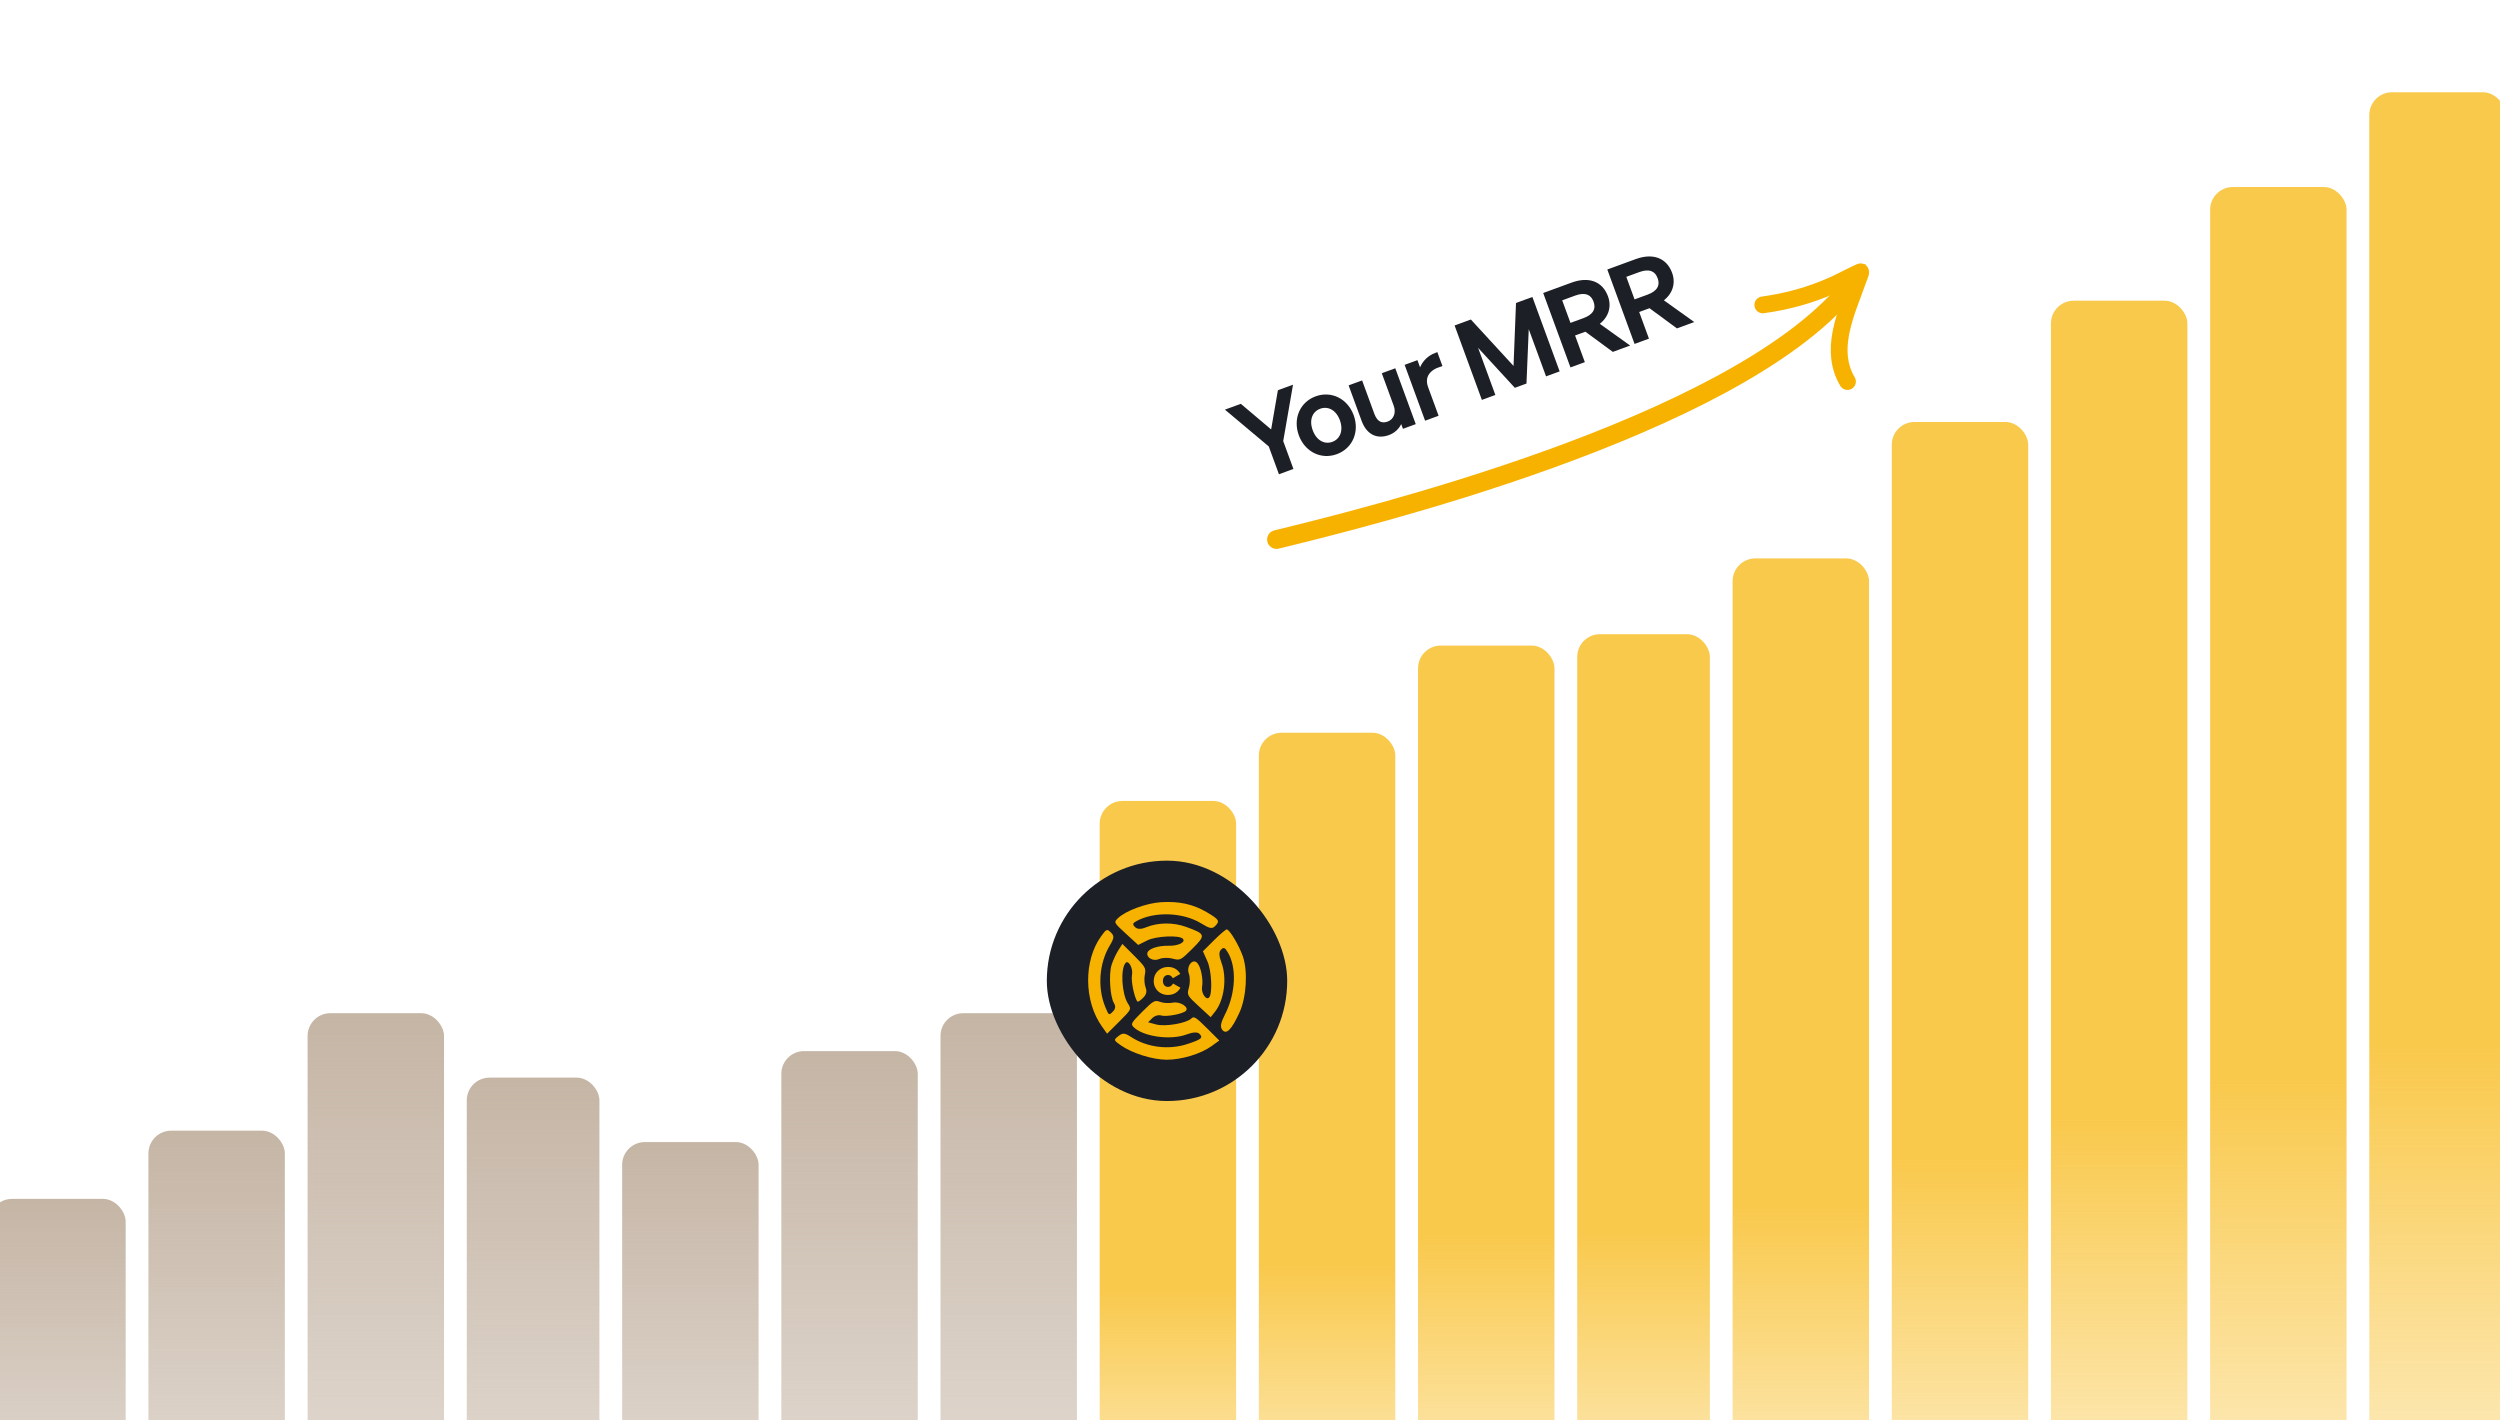 <svg width="375" height="213" viewBox="0 0 375 213" fill="none" xmlns="http://www.w3.org/2000/svg">
<g clip-path="url(#clip0_5399_2793)">
<rect x="-1.614" y="179.835" width="20.465" height="46.616" rx="3.411" fill="url(#paint0_linear_5399_2793)"/>
<rect x="22.263" y="169.603" width="20.465" height="56.849" rx="3.411" fill="url(#paint1_linear_5399_2793)"/>
<rect x="46.139" y="151.98" width="20.465" height="74.472" rx="3.411" fill="url(#paint2_linear_5399_2793)"/>
<rect x="70.016" y="161.645" width="19.897" height="64.808" rx="3.411" fill="url(#paint3_linear_5399_2793)"/>
<rect x="93.323" y="171.309" width="20.465" height="55.143" rx="3.411" fill="url(#paint4_linear_5399_2793)"/>
<rect x="117.199" y="157.665" width="20.465" height="68.787" rx="3.411" fill="url(#paint5_linear_5399_2793)"/>
<rect x="141.075" y="151.98" width="20.465" height="74.472" rx="3.411" fill="url(#paint6_linear_5399_2793)"/>
<rect x="164.953" y="120.145" width="20.465" height="110.855" rx="3.411" fill="url(#paint7_linear_5399_2793)"/>
<rect x="188.829" y="109.912" width="20.465" height="121.088" rx="3.411" fill="url(#paint8_linear_5399_2793)"/>
<rect x="212.705" y="96.836" width="20.465" height="134.163" rx="3.411" fill="url(#paint9_linear_5399_2793)"/>
<rect x="236.582" y="95.131" width="19.897" height="135.868" rx="3.411" fill="url(#paint10_linear_5399_2793)"/>
<rect x="259.891" y="83.761" width="20.465" height="147.238" rx="3.411" fill="url(#paint11_linear_5399_2793)"/>
<rect x="283.767" y="63.296" width="20.465" height="167.704" rx="3.411" fill="url(#paint12_linear_5399_2793)"/>
<rect x="307.643" y="45.105" width="20.465" height="185.895" rx="3.411" fill="url(#paint13_linear_5399_2793)"/>
<rect x="331.52" y="28.049" width="20.465" height="202.95" rx="3.411" fill="url(#paint14_linear_5399_2793)"/>
<rect x="355.396" y="13.838" width="20.465" height="217.162" rx="3.411" fill="url(#paint15_linear_5399_2793)"/>
<path d="M192.193 66.192L193.653 70.176L192.009 70.779L190.549 66.794L184.29 61.544L186.067 60.893L190.864 64.948L191.933 58.743L193.592 58.135L192.193 66.192Z" fill="#1D1F27"/>
<path d="M200.43 67.861C198.208 68.675 195.938 67.524 195.086 65.199C194.234 62.873 195.222 60.528 197.444 59.714C199.666 58.9 201.936 60.051 202.788 62.376C203.64 64.702 202.652 67.047 200.43 67.861ZM199.947 66.543C201.235 66.07 201.877 64.659 201.248 62.941C200.618 61.222 199.221 60.575 197.933 61.047C196.644 61.52 196.011 62.911 196.641 64.629C197.271 66.347 198.658 67.015 199.947 66.543Z" fill="#1D1F27"/>
<path d="M209.323 60.771L207.629 56.15L209.125 55.601L212.002 63.452L210.61 63.962L210.154 62.718C210.038 63.684 209.331 64.599 208.265 64.989C206.68 65.57 205.242 65.039 204.504 63.024L202.652 57.973L204.148 57.425L205.891 62.18C206.39 63.543 207.278 63.856 208.256 63.497C209.263 63.128 209.774 62 209.323 60.771Z" fill="#1D1F27"/>
<path d="M213.957 58.182L215.428 62.196L213.932 62.745L211.055 54.894L212.447 54.384L213.055 56.043C213.207 54.761 214.142 53.645 215.431 53.173L216.001 54.728C214.28 55.258 213.322 56.449 213.957 58.182Z" fill="#1D1F27"/>
<path d="M227.306 57.843L220.963 50.944L223.944 59.075L222.448 59.624L218.55 48.989L220.55 48.256L227.284 55.583L227.674 45.645L229.689 44.906L233.586 55.541L232.076 56.095L229.09 47.949L228.698 57.333L227.306 57.843Z" fill="#1D1F27"/>
<path d="M237.367 54.156L235.737 54.753L231.84 44.118L235.809 42.663C238.253 41.767 240.16 42.43 240.936 44.548C241.495 46.074 240.961 47.597 239.488 48.573L243.929 51.751L241.973 52.468L237.856 49.44L235.901 50.157L237.367 54.156ZM233.969 44.884L235.402 48.794L237.638 47.974C239.149 47.421 239.764 46.439 239.292 45.151C238.825 43.877 237.716 43.51 236.205 44.064L233.969 44.884Z" fill="#1D1F27"/>
<path d="M246.983 50.632L245.353 51.229L241.456 40.594L245.425 39.139C247.869 38.243 249.775 38.906 250.552 41.024C251.111 42.55 250.577 44.073 249.103 45.049L253.544 48.227L251.589 48.944L247.472 45.916L245.517 46.633L246.983 50.632ZM243.584 41.359L245.017 45.27L247.254 44.45C248.765 43.897 249.38 42.915 248.907 41.627C248.441 40.353 247.332 39.986 245.821 40.54L243.584 41.359Z" fill="#1D1F27"/>
<path d="M192.193 66.192L193.653 70.176L192.009 70.779L190.549 66.794L184.29 61.544L186.067 60.893L190.864 64.948L191.933 58.743L193.592 58.135L192.193 66.192Z" stroke="#1D1F27" stroke-width="0.563"/>
<path d="M200.43 67.861C198.208 68.675 195.938 67.524 195.086 65.199C194.234 62.873 195.222 60.528 197.444 59.714C199.666 58.9 201.936 60.051 202.788 62.376C203.64 64.702 202.652 67.047 200.43 67.861ZM199.947 66.543C201.235 66.07 201.877 64.659 201.248 62.941C200.618 61.222 199.221 60.575 197.933 61.047C196.644 61.52 196.011 62.911 196.641 64.629C197.271 66.347 198.658 67.015 199.947 66.543Z" stroke="#1D1F27" stroke-width="0.563"/>
<path d="M209.323 60.771L207.629 56.15L209.125 55.601L212.002 63.452L210.61 63.962L210.154 62.718C210.038 63.684 209.331 64.599 208.265 64.989C206.68 65.57 205.242 65.039 204.504 63.024L202.652 57.973L204.148 57.425L205.891 62.18C206.39 63.543 207.278 63.856 208.256 63.497C209.263 63.128 209.774 62 209.323 60.771Z" stroke="#1D1F27" stroke-width="0.563"/>
<path d="M213.957 58.182L215.428 62.196L213.932 62.745L211.055 54.894L212.447 54.384L213.055 56.043C213.207 54.761 214.142 53.645 215.431 53.173L216.001 54.728C214.28 55.258 213.322 56.449 213.957 58.182Z" stroke="#1D1F27" stroke-width="0.563"/>
<path d="M227.306 57.843L220.963 50.944L223.944 59.075L222.448 59.624L218.55 48.989L220.55 48.256L227.284 55.583L227.674 45.645L229.689 44.906L233.586 55.541L232.076 56.095L229.09 47.949L228.698 57.333L227.306 57.843Z" stroke="#1D1F27" stroke-width="0.563"/>
<path d="M237.367 54.156L235.737 54.753L231.84 44.118L235.809 42.663C238.253 41.767 240.16 42.43 240.936 44.548C241.495 46.074 240.961 47.597 239.488 48.573L243.929 51.751L241.973 52.468L237.856 49.44L235.901 50.157L237.367 54.156ZM233.969 44.884L235.402 48.794L237.638 47.974C239.149 47.421 239.764 46.439 239.292 45.151C238.825 43.877 237.716 43.51 236.205 44.064L233.969 44.884Z" stroke="#1D1F27" stroke-width="0.563"/>
<path d="M246.983 50.632L245.353 51.229L241.456 40.594L245.425 39.139C247.869 38.243 249.775 38.906 250.552 41.024C251.111 42.55 250.577 44.073 249.103 45.049L253.544 48.227L251.589 48.944L247.472 45.916L245.517 46.633L246.983 50.632ZM243.584 41.359L245.017 45.27L247.254 44.45C248.765 43.897 249.38 42.915 248.907 41.627C248.441 40.353 247.332 39.986 245.821 40.54L243.584 41.359Z" stroke="#1D1F27" stroke-width="0.563"/>
<path d="M264.2 44.836C263.745 44.947 263.437 45.388 263.503 45.863C263.574 46.369 264.04 46.723 264.547 46.653L264.548 46.654C268.332 46.131 271.868 45.157 275.33 43.607L276.022 43.289C276.124 43.241 276.807 42.898 277.531 42.536C276.75 44.673 275.81 46.999 275.312 49.324L275.206 49.852C274.718 52.496 274.83 55.182 276.325 57.705L276.377 57.784C276.656 58.161 277.181 58.275 277.594 58.029C278.005 57.785 278.161 57.271 277.963 56.845L277.919 56.76C276.686 54.68 276.608 52.445 277.032 50.167L277.124 49.712C277.674 47.141 278.785 44.605 279.622 42.192L279.621 42.191C279.647 42.116 279.718 41.955 279.806 41.726C279.866 41.573 279.932 41.39 279.976 41.229L280.011 41.076L280.012 41.075C280.079 40.687 279.962 40.385 279.831 40.209L279.829 40.207C279.721 40.064 279.54 39.905 279.246 39.855L279.247 39.854C279.245 39.853 279.242 39.853 279.24 39.853C279.238 39.853 279.236 39.852 279.235 39.852L279.234 39.852C279.129 39.834 278.911 39.828 278.633 39.945C278.343 40.066 277.535 40.464 276.79 40.835C276.032 41.213 275.332 41.567 275.233 41.613L274.574 41.916C271.276 43.392 267.906 44.32 264.293 44.818L264.2 44.836Z" fill="#F7B200" stroke="#F7B200" stroke-width="0.663"/>
<path d="M277.115 43.46C259.649 64.306 204.153 77.828 191.477 80.927" stroke="#F7B200" stroke-width="2.817" stroke-linecap="round" stroke-linejoin="round"/>
<g filter="url(#filter0_d_5399_2793)">
<rect x="157.023" y="125.718" width="36.058" height="36.058" rx="18.029" fill="#1D1F27"/>
<path fill-rule="evenodd" clip-rule="evenodd" d="M181.031 133.46C178.941 132.236 176.851 131.778 174.137 131.951C171.917 132.091 168.776 133.267 167.666 134.373C167.058 134.979 167.076 135.013 168.887 136.675L170.726 138.362L172.101 137.676C173.398 137.029 176.856 136.863 177.416 137.421C177.924 137.927 176.744 138.525 175.319 138.483C173.755 138.439 172.256 138.932 172.112 139.539C171.934 140.288 173.002 140.864 173.858 140.481C174.333 140.269 175.244 140.237 175.882 140.412C177.004 140.719 177.103 140.671 178.83 138.952C180.91 136.884 180.867 136.726 177.931 135.66C175.981 134.952 173.729 134.975 171.894 135.723C171.136 136.033 170.59 136.019 170.253 135.683C169.845 135.276 169.885 135.103 170.462 134.787C173.167 133.306 177.446 133.454 180.167 135.124C181.452 135.914 181.812 135.984 182.262 135.536C183.019 134.782 182.877 134.543 181.031 133.46ZM184.008 136.03C183.859 136.03 182.995 136.769 182.087 137.673L180.438 139.317L181.113 140.821C181.746 142.23 181.901 145.711 181.355 146.255C180.901 146.707 180.151 145.555 180.311 144.651C180.514 143.504 180.122 141.596 179.569 141.041C178.871 140.341 177.922 141.585 178.328 142.668C178.516 143.168 178.523 144.1 178.344 144.738C178.025 145.876 178.054 145.93 179.811 147.549L181.602 149.199L182.254 148.376C183.643 146.622 184.076 143.276 183.21 140.996C182.841 140.024 182.819 139.398 183.144 139.074C183.545 138.675 183.714 138.735 184.143 139.428C185.528 141.662 185.372 145.603 183.776 148.724C183.103 150.041 182.993 150.623 183.333 151.08C183.935 151.888 184.738 151.087 185.92 148.501C186.97 146.205 187.202 142.273 186.419 140.051C185.827 138.371 184.423 136.03 184.008 136.03ZM165.178 137.047C162.523 140.699 162.576 146.787 165.296 150.599L166.063 151.675L167.902 149.843C169.727 148.024 169.737 148.004 169.188 147.15C168.25 145.69 168.044 141.867 168.858 141.041C169.305 140.588 169.994 141.925 169.798 142.865C169.616 143.733 170.174 146.401 170.632 146.858C170.705 146.931 171.08 146.677 171.464 146.294C171.967 145.793 172.072 145.351 171.836 144.723C171.655 144.242 171.605 143.383 171.724 142.815C171.923 141.864 171.796 141.638 170.147 139.994L168.354 138.208L167.735 139.186C167.394 139.724 166.947 140.692 166.742 141.338C166.296 142.737 166.5 146.099 167.09 147.081C167.381 147.566 167.329 147.96 166.917 148.37C166.33 148.955 166.321 148.949 165.795 147.674C164.597 144.768 164.866 141.116 166.477 138.424C167.136 137.321 167.162 137.02 166.64 136.501C166.055 135.918 165.978 135.947 165.178 137.047ZM175.941 147.017C175.371 147.135 174.509 147.085 174.026 146.905C173.212 146.602 173.02 146.707 171.341 148.379C169.688 150.026 169.577 150.223 170.034 150.679C171.488 152.127 175.596 152.693 178.018 151.78C178.948 151.43 179.622 151.397 179.916 151.69C180.514 152.286 180.218 152.535 178.078 153.232C175.288 154.142 172.044 153.731 169.653 152.163C168.715 151.549 168.403 151.526 167.768 152.027C167.027 152.611 167.037 152.649 168.107 153.407C169.786 154.595 172.911 155.579 175.006 155.579C177.24 155.579 180.11 154.708 181.73 153.539L182.897 152.697L181.018 150.825C179.372 149.185 179.084 149.008 178.695 149.396C177.985 150.103 174.767 150.651 173.435 150.292L172.215 149.963L172.836 149.344C173.195 148.986 173.762 148.817 174.18 148.943C174.949 149.175 177.41 148.713 177.875 148.25C178.42 147.707 176.994 146.798 175.941 147.017Z" fill="#F7B200"/>
<path d="M175.156 145.864C176.162 145.864 176.728 145.375 177.069 144.776L175.954 144.149C175.786 144.448 175.572 144.655 175.191 144.655C174.746 144.655 174.434 144.287 174.434 143.763V143.751C174.434 143.268 174.734 142.87 175.191 142.87C175.561 142.87 175.774 143.072 175.925 143.36L177.04 142.709C176.699 142.093 176.098 141.661 175.208 141.661C174 141.661 173.058 142.56 173.058 143.763V143.774C173.058 145.024 174.035 145.864 175.156 145.864Z" fill="#F7B200"/>
</g>
</g>
<defs>
<filter id="filter0_d_5399_2793" x="152.516" y="124.591" width="45.073" height="45.073" filterUnits="userSpaceOnUse" color-interpolation-filters="sRGB">
<feFlood flood-opacity="0" result="BackgroundImageFix"/>
<feColorMatrix in="SourceAlpha" type="matrix" values="0 0 0 0 0 0 0 0 0 0 0 0 0 0 0 0 0 0 127 0" result="hardAlpha"/>
<feOffset dy="3.38"/>
<feGaussianBlur stdDeviation="2.254"/>
<feColorMatrix type="matrix" values="0 0 0 0 0 0 0 0 0 0 0 0 0 0 0 0 0 0 0.07 0"/>
<feBlend mode="normal" in2="BackgroundImageFix" result="effect1_dropShadow_5399_2793"/>
<feBlend mode="normal" in="SourceGraphic" in2="effect1_dropShadow_5399_2793" result="shape"/>
</filter>
<linearGradient id="paint0_linear_5399_2793" x1="8.619" y1="179.835" x2="8.619" y2="226.451" gradientUnits="userSpaceOnUse">
<stop stop-color="#C5B5A5"/>
<stop offset="1" stop-color="#C5B5A5" stop-opacity="0.5"/>
</linearGradient>
<linearGradient id="paint1_linear_5399_2793" x1="32.495" y1="169.603" x2="32.495" y2="226.452" gradientUnits="userSpaceOnUse">
<stop stop-color="#C5B5A5"/>
<stop offset="1" stop-color="#C5B5A5" stop-opacity="0.5"/>
</linearGradient>
<linearGradient id="paint2_linear_5399_2793" x1="56.371" y1="151.98" x2="56.371" y2="226.452" gradientUnits="userSpaceOnUse">
<stop stop-color="#C5B5A5"/>
<stop offset="1" stop-color="#C5B5A5" stop-opacity="0.5"/>
</linearGradient>
<linearGradient id="paint3_linear_5399_2793" x1="79.964" y1="161.645" x2="79.964" y2="226.452" gradientUnits="userSpaceOnUse">
<stop stop-color="#C5B5A5"/>
<stop offset="1" stop-color="#C5B5A5" stop-opacity="0.5"/>
</linearGradient>
<linearGradient id="paint4_linear_5399_2793" x1="103.556" y1="171.309" x2="103.556" y2="226.452" gradientUnits="userSpaceOnUse">
<stop stop-color="#C5B5A5"/>
<stop offset="1" stop-color="#C5B5A5" stop-opacity="0.5"/>
</linearGradient>
<linearGradient id="paint5_linear_5399_2793" x1="127.432" y1="157.665" x2="127.432" y2="226.452" gradientUnits="userSpaceOnUse">
<stop stop-color="#C5B5A5"/>
<stop offset="1" stop-color="#C5B5A5" stop-opacity="0.5"/>
</linearGradient>
<linearGradient id="paint6_linear_5399_2793" x1="151.308" y1="151.98" x2="151.308" y2="226.452" gradientUnits="userSpaceOnUse">
<stop stop-color="#C5B5A5"/>
<stop offset="1" stop-color="#C5B5A5" stop-opacity="0.5"/>
</linearGradient>
<linearGradient id="paint7_linear_5399_2793" x1="175.186" y1="193.366" x2="175.186" y2="231" gradientUnits="userSpaceOnUse">
<stop stop-color="#F7B200" stop-opacity="0.7"/>
<stop offset="1" stop-color="#F7B200" stop-opacity="0.2"/>
</linearGradient>
<linearGradient id="paint8_linear_5399_2793" x1="199.062" y1="189.892" x2="199.062" y2="231" gradientUnits="userSpaceOnUse">
<stop stop-color="#F7B200" stop-opacity="0.7"/>
<stop offset="1" stop-color="#F7B200" stop-opacity="0.2"/>
</linearGradient>
<linearGradient id="paint9_linear_5399_2793" x1="222.938" y1="185.453" x2="222.938" y2="230.999" gradientUnits="userSpaceOnUse">
<stop stop-color="#F7B200" stop-opacity="0.7"/>
<stop offset="1" stop-color="#F7B200" stop-opacity="0.2"/>
</linearGradient>
<linearGradient id="paint10_linear_5399_2793" x1="246.531" y1="184.874" x2="246.531" y2="230.999" gradientUnits="userSpaceOnUse">
<stop stop-color="#F7B200" stop-opacity="0.7"/>
<stop offset="1" stop-color="#F7B200" stop-opacity="0.2"/>
</linearGradient>
<linearGradient id="paint11_linear_5399_2793" x1="270.123" y1="181.014" x2="270.123" y2="230.999" gradientUnits="userSpaceOnUse">
<stop stop-color="#F7B200" stop-opacity="0.7"/>
<stop offset="1" stop-color="#F7B200" stop-opacity="0.2"/>
</linearGradient>
<linearGradient id="paint12_linear_5399_2793" x1="293.999" y1="174.067" x2="293.999" y2="231" gradientUnits="userSpaceOnUse">
<stop stop-color="#F7B200" stop-opacity="0.7"/>
<stop offset="1" stop-color="#F7B200" stop-opacity="0.2"/>
</linearGradient>
<linearGradient id="paint13_linear_5399_2793" x1="317.875" y1="167.891" x2="317.875" y2="231" gradientUnits="userSpaceOnUse">
<stop stop-color="#F7B200" stop-opacity="0.7"/>
<stop offset="1" stop-color="#F7B200" stop-opacity="0.2"/>
</linearGradient>
<linearGradient id="paint14_linear_5399_2793" x1="341.752" y1="162.101" x2="341.752" y2="230.999" gradientUnits="userSpaceOnUse">
<stop stop-color="#F7B200" stop-opacity="0.7"/>
<stop offset="1" stop-color="#F7B200" stop-opacity="0.2"/>
</linearGradient>
<linearGradient id="paint15_linear_5399_2793" x1="365.628" y1="157.277" x2="365.628" y2="231" gradientUnits="userSpaceOnUse">
<stop stop-color="#F7B200" stop-opacity="0.7"/>
<stop offset="1" stop-color="#F7B200" stop-opacity="0.2"/>
</linearGradient>
<clipPath id="clip0_5399_2793">
<rect width="375" height="213" fill="white"/>
</clipPath>
</defs>
</svg>
